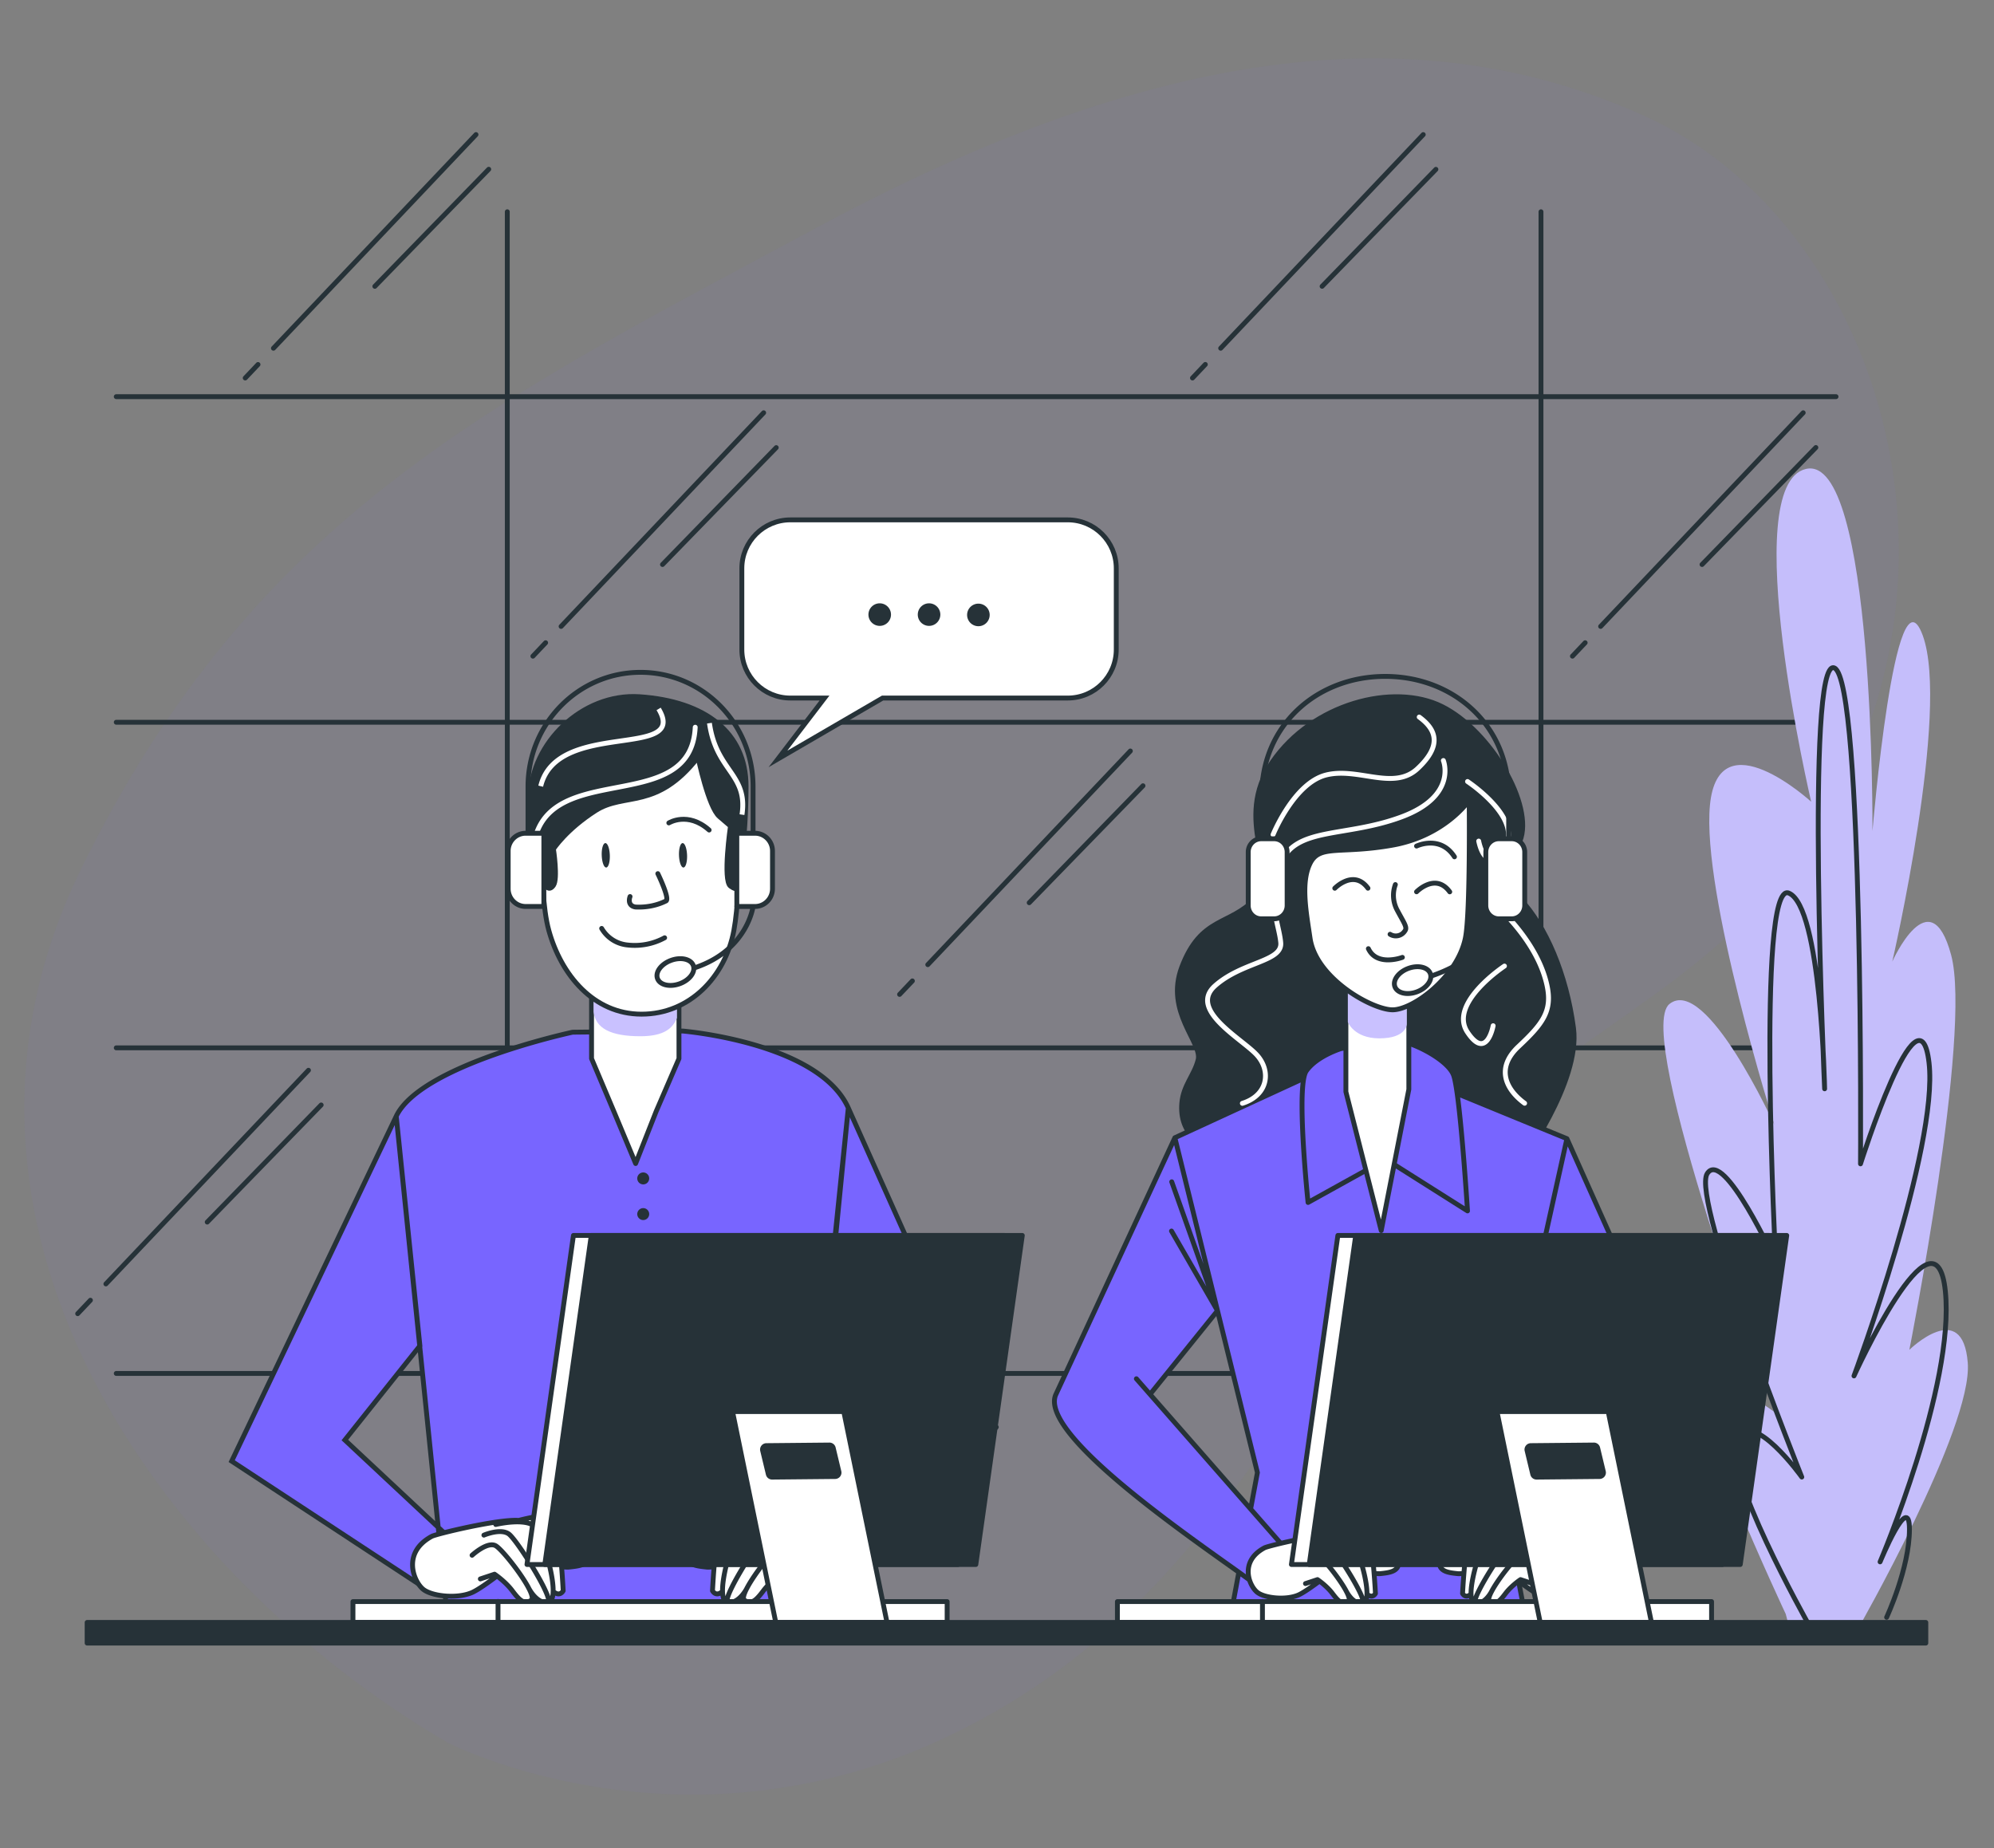 <?xml version="1.0" encoding="UTF-8"?> <svg xmlns="http://www.w3.org/2000/svg" width="410" height="380" fill="none"><rect width="100%" height="100%" fill="#808080" stroke="none"/> <path d="M91.97 358.283s48.142 24.992 103.162-1.354c55.021-26.347 72.876-77.417 101.428-115.778 14.952-20.089 39.421-31.285 58.084-48.177 59.673-54.015 38.145-144.321-16.454-169.102-47.265-21.453-101.867-13.77-169.526 22.551-67.658 36.321-116.407 59.755-151.927 132.133-35.52 72.377 15.38 144.705 75.234 179.727Z" fill="#7865FF" fill-opacity=".05"></path> <path d="M23.906 281.908a.5.5 0 1 0 0 1v-1Zm353.614 1a.5.5 0 0 0 0-1v1ZM23.906 214.959a.5.5 0 0 0 0 1v-1Zm353.614 1a.5.5 0 0 0 0-1v1ZM23.906 148.011a.5.5 0 0 0 0 1v-1Zm353.614 1a.5.5 0 0 0 0-1v1ZM23.906 81.063a.5.5 0 0 0 0 1v-1Zm353.614 1a.5.5 0 0 0 0-1v1Zm-272.712-38.52a.5.5 0 0 0-1 0h1Zm-1 239.026a.5.5 0 0 0 1 0h-1ZM317.353 43.543a.5.5 0 0 0-1 0h1Zm-1 239.026a.5.5 0 0 0 1 0h-1Zm-292.447.339H377.52v-1H23.906v1Zm0-66.949H377.52v-1H23.906v1Zm0-66.948H377.52v-1H23.906v1Zm0-66.948H377.52v-1H23.906v1Zm79.902-38.52v239.026h1V43.543h-1Zm212.545 0v239.026h1V43.543h-1ZM112.564 132.494a.5.5 0 0 0-.725-.688l.725.688Zm-3.354 2.085a.5.5 0 0 0 .726.688l-.726-.688Zm48.175-49.36a.5.5 0 0 0-.726-.689l.726.688Zm-42.375 43.243a.5.5 0 0 0 .726.688l-.726-.688Zm44.97-36.09a.5.5 0 0 0-.716-.697l.716.698Zm-24.116 23.352a.5.5 0 1 0 .717.698l-.717-.698Zm-24.025 16.082-2.629 2.773.726.688 2.628-2.773-.725-.688Zm44.82-47.276-41.649 43.932.726.688 41.649-43.932-.726-.688Zm2.605 7.145-23.4 24.049.717.698 23.399-24.05-.716-.697ZM326.31 132.494a.5.5 0 0 0-.725-.688l.725.688Zm-3.354 2.085a.5.5 0 0 0 .726.688l-.726-.688Zm48.174-49.36a.5.5 0 1 0-.725-.689l.725.688Zm-42.375 43.243a.5.5 0 1 0 .726.688l-.726-.688Zm44.971-36.09a.5.5 0 1 0-.717-.697l.717.698Zm-24.116 23.352a.5.5 0 0 0 .717.698l-.717-.698Zm-24.025 16.082-2.629 2.773.726.688 2.628-2.773-.725-.688Zm44.82-47.276-41.65 43.932.726.688 41.649-43.932-.725-.688Zm2.604 7.145-23.399 24.049.717.698 23.399-24.05-.717-.697ZM18.966 267.691a.5.5 0 0 0-.725-.688l.726.688Zm-3.354 2.084a.5.5 0 0 0 .726.688l-.726-.688Zm48.175-49.36a.5.5 0 0 0-.726-.688l.726.688Zm-42.375 43.243a.5.5 0 0 0 .726.688l-.726-.688Zm44.97-36.089a.5.5 0 1 0-.716-.697l.716.697Zm-24.115 23.352a.5.5 0 1 0 .716.697l-.716-.697ZM18.24 267.003l-2.629 2.772.726.688 2.628-2.772-.725-.688Zm44.82-47.276-41.65 43.931.727.688 41.649-43.931-.726-.688Zm2.605 7.145-23.4 24.049.718.697 23.398-24.049-.716-.697ZM53.416 75.296a.5.5 0 0 0-.726-.688l.726.688ZM50.06 77.38a.5.5 0 0 0 .726.688l-.726-.688Zm48.175-49.36a.5.5 0 0 0-.726-.689l.726.688ZM55.861 71.262a.5.5 0 1 0 .726.688l-.726-.688Zm44.97-36.09a.5.5 0 1 0-.716-.696l.716.697ZM76.716 58.527a.5.5 0 0 0 .717.698l-.717-.698ZM52.69 74.608 50.06 77.38l.726.688 2.629-2.772-.726-.688ZM97.51 27.33 55.86 71.263l.727.688 41.649-43.932-.726-.688Zm2.605 7.146-23.4 24.05.718.697 23.398-24.05-.716-.697ZM248.186 75.296a.5.5 0 1 0-.725-.688l.725.688Zm-3.354 2.084a.5.5 0 0 0 .726.688l-.726-.688Zm48.175-49.36a.5.5 0 1 0-.725-.689l.725.688Zm-42.376 43.243a.5.5 0 0 0 .726.688l-.726-.688Zm44.971-36.09a.5.5 0 1 0-.717-.697l.717.698Zm-24.116 23.353a.5.5 0 0 0 .716.698l-.716-.698Zm-24.025 16.082-2.629 2.772.726.688 2.628-2.772-.725-.688Zm44.821-47.277-41.651 43.932.726.688 41.65-43.932-.725-.688Zm2.603 7.146-23.399 24.05.716.697 23.4-24.05-.717-.697ZM187.963 202.043a.5.5 0 0 0-.726-.688l.726.688Zm-3.355 2.084a.5.5 0 0 0 .726.688l-.726-.688Zm48.175-49.361a.5.5 0 1 0-.726-.688l.726.688Zm-42.375 43.243a.5.5 0 1 0 .726.688l-.726-.688Zm44.97-36.088a.5.5 0 1 0-.717-.698l.717.698Zm-24.116 23.352a.5.5 0 0 0 .717.697l-.717-.697Zm-24.025 16.082-2.629 2.772.726.688 2.629-2.772-.726-.688Zm44.82-47.277-41.649 43.931.726.688 41.649-43.931-.726-.688Zm2.604 7.145-23.399 24.05.717.697 23.399-24.049-.717-.698Z" fill="#263238"></path> <path d="M367.181 331.886s-21.732-46.287-17.005-47.628c4.727-1.342 14.618 6.038 14.618 6.038s-29.048-77.816-21.528-83.853c7.519-6.037 21.559 24.821 21.559 24.821s-14.991-47.63-13.229-65.742c1.763-18.112 20.811-.671 20.811-.671s-15.258-65.07-1.092-68.423c14.166-3.355 13.697 74.461 13.697 74.461s4.649-55.679 10.328-40.25c5.679 15.429-6.255 67.083-6.255 67.083s7.785-17.442 12.105-1.342c4.321 16.1-8.595 81.17-8.595 81.17s10.982-10.734 12.012 2.684c1.03 13.416-22.746 55.006-22.746 55.006l-13.447 1.343-1.233-4.697Z" fill="#C5BEFB"></path> <path d="M371.82 333.899s-18.113-32.199-14.758-38.236c3.354-6.038 13.416 8.049 13.416 8.049s-22.808-57.019-19.454-62.387c3.354-5.367 14.087 18.113 14.087 18.113s-4.024-78.487 2.683-75.803c6.709 2.683 7.38 40.248 7.38 40.248s-4.026-89.219 2.012-86.536c6.037 2.684 5.366 101.965 5.366 101.965s12.075-38.236 14.088-20.794c2.012 17.44-15.429 64.399-15.429 64.399s16.77-36.896 18.783-17.441c2.012 19.453-13.417 55.678-13.417 55.678s6.038-14.759 6.038-6.709-4.695 18.113-4.695 18.113" stroke="#263238" stroke-miterlimit="10" stroke-linecap="round" stroke-linejoin="round"></path> <path d="M242.997 226.868c.3-3.722 2.556-5.738 3.364-8.951.874-3.516-6.845-9.86-3.364-19.057 3.956-10.451 9.81-8.477 15.09-14.042 5.281-5.565-4.686-16.113 3.52-28.116 8.207-12.003 24.911-16.404 34.889-11.421 9.978 4.983 18.972 20.35 16.035 27.661-1.556 3.873-4.062 7.596 0 11.876 5.28 5.565 9.541 15.453 11.01 26.583 1.469 11.13-11.01 28.008-11.01 28.008-9.568 6.489-28.608 2.793-40.07 1.254-11.462-1.539-30.484-1.131-29.464-13.795Z" fill="#263238" stroke="#263238" stroke-miterlimit="10"></path> <path fill-rule="evenodd" clip-rule="evenodd" d="m268.072 221.738-26.5 12.205-24.492 52.843c-3.198 7.428 22.59 25.782 35.691 35.106l.005.004.007.005 1.941 1.382-1.58 8.471h60.365l-5.979-31.468 6.634-29.941 13.4 17.018-9.761 33.121 7.615 5.32c3.409-5.482 23.205-37.484 19.826-40.13l-23.057-51.538-22.569-9.262c1.107 7.918 2.126 24.113 2.126 24.113l-16.778-10.608-16.007 8.872s-2.035-19.409-.887-25.513Zm-9.528 81.056-8.205-33.285-13.872 17.193 20.681 23.581 1.396-7.489Z" fill="#7865FF"></path> <path d="M275.708 215.622s-5.014 1.543-7.135 4.628c-.21.306-.375.816-.501 1.488-1.148 6.104.887 25.513.887 25.513l16.007-8.872 16.778 10.608s-1.019-16.195-2.126-24.113c-.255-1.82-.514-3.203-.766-3.852-1.35-3.472-9.836-7.521-12.729-7.136-2.893.386-10.415 1.736-10.415 1.736Z" fill="#7865FF"></path> <path d="m322.187 234.136.456-.204a.497.497 0 0 0-.266-.258l-.19.462Zm23.057 51.538-.457.204a.521.521 0 0 0 .149.19l.308-.394Zm-31.08-15.329-.488-.108.488.108Zm-72.592-36.402-.209-.454a.501.501 0 0 0-.245.244l.454.21Zm8.767 35.566.486-.12-.486.12Zm8.205 33.285.492.091a.5.5 0 0 0-.006-.211l-.486.12Zm-5.4 28.96-.491-.092a.499.499 0 0 0 .491.592v-.5Zm60.365 0v.5a.499.499 0 0 0 .491-.593l-.491.093Zm-5.979-31.468-.488-.108a.49.49 0 0 0-.003.202l.491-.094Zm-66.138-57.471a.501.501 0 0 0-.943.335l.943-.335Zm-.078 10.061a.5.5 0 0 0-.866.5l.866-.5Zm-24.234 33.91-.454-.21-.006.012.46.198Zm48.214 32.786.374.333a.5.5 0 0 0 .002-.662l-.376.329Zm-6.171 6.944-.311.391a.5.5 0 0 0 .685-.059l-.374-.332Zm58.68-6.032-.479-.141a.5.5 0 0 0 .193.551l.286-.41Zm7.615 5.32-.287.41a.502.502 0 0 0 .711-.146l-.424-.264Zm-88.951-39.102-.376.33.376-.33Zm-2.425-3.523a.5.5 0 1 0-.752.659l.752-.659Zm93.522 4.184.48.141-.48-.141Zm1.275-2.557a.5.5 0 1 0-.959-.282l.959.282Zm-53.131-69.184-.088-.492a.63.63 0 0 0-.059.014l.147.478Zm-7.135 4.628-.412-.283.412.283Zm.386 27.001-.497.052a.5.5 0 0 0 .739.386l-.242-.438Zm16.007-8.872.267-.423a.5.5 0 0 0-.509-.015l.242.438Zm16.778 10.608-.267.422a.498.498 0 0 0 .766-.454l-.499.032Zm-2.892-27.965-.466.181.466-.181Zm-12.729-7.136-.066-.496.066.496Zm-18.051 7.852.491.092-.491-.092Zm53.659 12.602 23.056 51.538.913-.408-23.057-51.538-.912.408Zm-7.079 36.113 8.023-36.209-.976-.216-8.023 36.209.976.216Zm-73.565-36.39 8.767 35.565.971-.239-8.767-35.565-.971.239Zm8.767 35.565 8.205 33.285.971-.239-8.205-33.285-.971.239Zm8.199 33.074-1.397 7.49.983.183 1.397-7.49-.983-.183Zm-3.821 20.49-1.579 8.47.983.184 1.579-8.471-.983-.183Zm-1.088 9.062h60.365v-1h-60.365v1Zm60.856-.593-5.979-31.468-.982.187 5.979 31.467.982-.186Zm-5.982-31.266 6.634-29.942-.976-.216-6.634 29.941.976.217Zm-67.569-57.245 9.419 26.526.942-.335-9.418-26.526-.943.335Zm10.323 26.109-9.458-16.383-.866.5 9.458 16.383.866-.5Zm-9.654-35.526-24.492 52.843.907.42 24.493-52.843-.908-.42Zm23.803 85.507-6.172 6.944.748.664 6.171-6.943-.747-.665Zm-5.486 6.885c-.935-.745-2.478-1.861-4.421-3.248l-.581.813c1.949 1.392 3.468 2.492 4.379 3.217l.623-.782Zm58.082-5.231 7.614 5.32.573-.82-7.615-5.32-.572.82Zm8.325 5.174c1.705-2.742 7.513-12.123 12.473-21.152 2.478-4.512 4.753-8.951 6.198-12.435.721-1.738 1.245-3.263 1.48-4.451.116-.593.167-1.13.12-1.582-.047-.447-.199-.884-.561-1.168l-.616.788c.06.047.149.169.182.484.033.311.001.738-.107 1.284-.214 1.09-.709 2.543-1.422 4.262-1.423 3.432-3.677 7.832-6.151 12.337-4.946 9.003-10.741 18.364-12.445 21.105l.849.528Zm-88.986-39.052 13.872-17.193-.778-.628-13.872 17.193.778.628Zm-3.566-3.178 2.801 3.194.752-.659-2.801-3.194-.752.659Zm2.801 3.194 20.681 23.581.752-.659-20.681-23.581-.752.659Zm20.681 23.581 8.146 9.289.752-.659-8.146-9.289-.752.659Zm70.313-23.391-9.761 33.121.959.283 9.761-33.122-.959-.282Zm.795-2.698-.795 2.698.959.282.795-2.698-.959-.282Zm.077 2.53-13.4-17.019-.786.619 13.4 17.018.786-.618Zm-52.249-71.432-.147-.478-.001.001-.004.001-.013.004a3.788 3.788 0 0 0-.216.071 20.934 20.934 0 0 0-2.617 1.113c-1.542.782-3.416 1.986-4.549 3.633l.824.566c.989-1.437 2.682-2.548 4.178-3.308a20.286 20.286 0 0 1 2.487-1.057c.068-.024.121-.041.156-.052l.038-.013.009-.002.002-.001h.001l-.148-.478Zm-6.507 32.067 16.008-8.873-.485-.875-16.007 8.873.484.875Zm15.498-8.888 16.778 10.608.535-.845-16.779-10.608-.534.845Zm14.619-17.96c-.383-.985-1.244-1.955-2.297-2.836-1.064-.89-2.373-1.728-3.722-2.44-1.349-.711-2.752-1.302-4.008-1.692-1.238-.385-2.398-.594-3.234-.483l.132.991c.611-.081 1.597.071 2.805.447 1.191.369 2.536.935 3.839 1.622s2.549 1.488 3.546 2.322c1.008.843 1.715 1.681 2.007 2.431l.932-.362Zm-13.261-7.451c-1.458.195-4.071.63-6.311 1.016a610.62 610.62 0 0 0-4.041.709l-.063.011a.116.116 0 0 0-.016.003l-.005.001h-.001l.088.492.089.492h.001l.004-.001a.061.061 0 0 0 .016-.003l.064-.011.243-.043.891-.159c.75-.132 1.78-.313 2.9-.506 2.243-.386 4.838-.818 6.273-1.01l-.132-.991Zm-69.437 73.198c-.466 1.084-.383 2.321.065 3.62s1.277 2.709 2.379 4.185c2.205 2.954 5.57 6.264 9.421 9.612 7.707 6.702 17.449 13.635 23.996 18.295l.58-.815c-6.555-4.665-16.256-11.571-23.92-18.234-3.834-3.334-7.135-6.588-9.275-9.456-1.071-1.435-1.834-2.75-2.235-3.913-.402-1.163-.425-2.124-.092-2.898l-.919-.396Zm81.766-65.385c.227.585.48 1.906.737 3.74l.99-.139c-.253-1.806-.518-3.25-.795-3.963l-.932.362Zm-29.823.627c.124-.659.274-1.082.422-1.297l-.824-.566c-.273.397-.452.995-.581 1.678l.983.185Zm-.701-.546-26.499 12.205.418.908 26.5-12.205-.419-.908Zm-15.381 101.015.005.004.58-.814-.005-.004-.58.814Zm.005.004.007.005.58-.815-.007-.004-.58.814Zm.007.005 1.94 1.382.581-.813-1.941-1.384-.58.815Zm69.884-88.634-22.569-9.263-.38.925 22.569 9.263.38-.925Zm-23.254-8.731c.551 3.942 1.081 9.957 1.475 14.996a730.289 730.289 0 0 1 .602 8.369l.034.527a64.686 64.686 0 0 1 .011.171v.012l.499-.031.499-.032v-.012a64.686 64.686 0 0 0-.011-.172l-.035-.528a702.207 702.207 0 0 0-.602-8.382c-.394-5.038-.926-11.08-1.482-15.057l-.99.139Zm-30.164 22.308.497-.052v-.003l-.001-.011-.005-.041-.016-.163-.063-.625a295.567 295.567 0 0 1-.787-9.605c-.183-2.803-.329-5.792-.358-8.457-.029-2.676.06-4.991.337-6.464l-.983-.185c-.297 1.579-.383 3.98-.354 6.66.03 2.69.177 5.699.36 8.511a300.57 300.57 0 0 0 .79 9.638l.063.628.017.165.004.042a.05.05 0 0 1 .001.011l.001.002v.001l.497-.052ZM252.481 322.3l.002.001.003.002.58-.814-.002-.002-.003-.002-.58.815Zm.005.003.003.003.004.002.58-.815-.004-.002-.003-.002-.58.814Z" fill="#263238"></path> <path d="M287.541 320.715c-.411-2.45-2.466-.816-4.521-.816-.249 0-.535-.03-.844-.086-.299-2.536-.702-4.767-1.211-5.019-.889-.442-4.131.285-5.869.724-3.574-.256-14.333 2.342-15.092 2.747-5.343 2.859-3.082 7.963-1.438 9.188 1.643 1.226 6.165 1.634 8.631.409 1.007-.501 2.598-1.615 4.127-2.757.62.462 1.789 1.407 2.654 2.552.923 1.223 1.616 1.988 2.423 1.953.271-.011.555-.114.865-.319.336-.222.139-.958-.355-1.928.416.731 1.576 2.455 3.232 2.337.637-.106.904-.853.928-1.942 1.162 1.055 1.744-.1 1.744-.1s-.094-1.855-.28-4.157c.533.076.987.108 1.307.073 1.849-.204 4.11-.409 3.699-2.859Z" fill="#fff"></path> <path d="M271.101 316.223s1.368-.328 2.929-.423c.714-.043 1.47-.038 2.153.071.938.149 1.739.492 2.11 1.168.202.368.453.943.722 1.65a40.365 40.365 0 0 1 1.359 4.38c.426 1.711.724 3.429.697 4.689m-.928 1.942c-2.098.15-3.4-2.656-3.4-2.656m3.4 2.656c.637-.106.904-.853.928-1.942m-.928 1.942c.765-.254-1.479-4.365-3.636-7.69-1.317-2.03-2.6-3.766-3.146-4.153-1.438-1.021-4.315.204-4.315.204m-2.055 3.471s2.671-2.45 4.11-1.634c.541.308 1.721 1.596 2.917 3.128 1.986 2.543 4.018 5.756 3.248 6.265-.31.205-.594.308-.865.319-.807.035-1.5-.73-2.423-1.953-.865-1.145-2.034-2.09-2.654-2.552m-2.895.511 2.466-.817s.165.109.429.306m9.747 2.653c1.162 1.055 1.744-.1 1.744-.1s-.094-1.855-.28-4.157m-.359-3.688c-.299-2.536-.702-4.767-1.211-5.019-.889-.442-4.131.285-5.869.724-3.574-.256-14.333 2.342-15.092 2.747-5.343 2.859-3.082 7.963-1.438 9.188 1.643 1.226 6.165 1.634 8.631.409 1.007-.501 2.598-1.615 4.127-2.757m10.852-5.292c.309.056.595.086.844.086 2.055 0 4.11-1.634 4.521.816.411 2.45-1.85 2.655-3.699 2.859-.32.035-.774.003-1.307-.073m-.359-3.688c.144 1.221.263 2.513.359 3.688" stroke="#263238" stroke-miterlimit="10" stroke-linecap="round" stroke-linejoin="round"></path> <path d="M296 320.715c.411-2.45 2.466-.816 4.521-.816.249 0 .535-.03.844-.086.299-2.536.702-4.767 1.211-5.019.889-.442 4.132.285 5.869.724 3.575-.256 14.333 2.342 15.092 2.747 5.343 2.859 3.082 7.963 1.438 9.188-1.643 1.226-6.165 1.634-8.631.409-1.007-.501-2.598-1.615-4.127-2.757-.62.462-1.789 1.407-2.654 2.552-.923 1.223-1.616 1.988-2.423 1.953-.271-.011-.555-.114-.865-.319-.335-.222-.139-.958.355-1.928-.416.731-1.576 2.455-3.232 2.337-.637-.106-.904-.853-.928-1.942-1.162 1.055-1.744-.1-1.744-.1s.094-1.855.28-4.157c-.533.076-.987.108-1.307.073-1.849-.204-4.11-.409-3.699-2.859Z" fill="#fff"></path> <path d="M312.44 316.223s-1.368-.328-2.929-.423c-.714-.043-1.47-.038-2.152.071-.938.149-1.74.492-2.111 1.168-.202.368-.453.943-.722 1.65a40.588 40.588 0 0 0-1.359 4.38c-.426 1.711-.724 3.429-.697 4.689m.928 1.942c2.098.15 3.4-2.656 3.4-2.656m-3.4 2.656c-.637-.106-.904-.853-.928-1.942m.928 1.942c-.765-.254 1.479-4.365 3.636-7.69 1.317-2.03 2.6-3.766 3.146-4.153 1.438-1.021 4.315.204 4.315.204m2.055 3.471s-2.671-2.45-4.109-1.634c-.542.308-1.722 1.596-2.918 3.128-1.986 2.543-4.017 5.756-3.248 6.265.31.205.594.308.865.319.807.035 1.5-.73 2.423-1.953.865-1.145 2.034-2.09 2.654-2.552m2.895.511-2.466-.817s-.165.109-.429.306m-9.747 2.653c-1.162 1.055-1.744-.1-1.744-.1s.094-1.855.28-4.157m.359-3.688c.299-2.536.702-4.767 1.211-5.019.889-.442 4.132.285 5.869.724 3.575-.256 14.333 2.342 15.092 2.747 5.343 2.859 3.082 7.963 1.438 9.188-1.643 1.226-6.165 1.634-8.631.409-1.007-.501-2.598-1.615-4.127-2.757m-10.852-5.292a4.827 4.827 0 0 1-.844.086c-2.055 0-4.11-1.634-4.521.816-.411 2.45 1.85 2.655 3.699 2.859.32.035.774.003 1.307-.073m.359-3.688a105.653 105.653 0 0 0-.359 3.688" stroke="#263238" stroke-miterlimit="10" stroke-linecap="round" stroke-linejoin="round"></path> <path d="M276.739 202.315v22.178l7.262 28.544 5.679-29.039v-21.793l-12.941.11Z" fill="#fff" stroke="#263238" stroke-miterlimit="10" stroke-linecap="round" stroke-linejoin="round"></path> <path d="M277.139 210.147s1.251 3.361 6.476 3.361c5.647 0 5.647-2.943 5.647-2.943v-8.245l-12.123.276v7.551Z" fill="#C9C1FF"></path> <path d="M297.242 156.193a.5.5 0 0 0-.927.377l.927-.377Zm-41.939 70.199a.5.5 0 1 0 .3.954l-.3-.954Zm5.993-54.96a.5.5 0 0 0 .927.375l-.927-.375Zm30.814-24.394a.5.5 0 0 0-.589.809l.589-.809Zm9.895 13.226a.501.501 0 0 0-.55.836l.55-.836Zm2.536 12.591a.5.5 0 0 0-.984.179l.984-.179Zm2.174 11.821a.5.5 0 0 0-.627.779l.627-.779Zm11.392 18.016-.49.103.49-.103Zm-4.893 24.581a.501.501 0 0 0 .589-.809l-.589.809Zm-3.603-28.206a.5.5 0 1 0-.55-.835l.55.835Zm-2.102 11.935a.5.5 0 1 0-.984-.179l.984.179Zm-10.731-54.621-.463.188v-.001.001l.004.01.018.049a5.72 5.72 0 0 1 .229 1.024c.09.696.1 1.669-.228 2.768-.646 2.172-2.652 4.97-8.326 7.081l.349.938c5.886-2.19 8.177-5.186 8.936-7.734a7.681 7.681 0 0 0 .26-3.182 6.75 6.75 0 0 0-.192-.956 5.322 5.322 0 0 0-.111-.342l-.008-.021a.049.049 0 0 0-.003-.007l-.001-.003v-.001l-.464.188Zm-8.766 11.12c-5.733 2.133-11.103 2.605-15.565 3.522-4.414.908-7.977 2.27-9.568 6.336l.931.364c1.389-3.548 4.466-4.821 8.838-5.72 4.324-.889 9.885-1.396 15.713-3.564l-.349-.938Zm-25.133 9.858c-3.036 7.756-.351 12.818-.033 16.528l.997-.086c-.354-4.128-2.957-8.607-.033-16.078l-.931-.364Zm-.033 16.528c.065.758-.262 1.34-.987 1.897-.75.576-1.86 1.071-3.228 1.624-2.687 1.088-6.243 2.352-9.123 4.91l.665.747c2.721-2.417 6.085-3.617 8.833-4.73 1.351-.546 2.588-1.086 3.462-1.758.901-.692 1.478-1.574 1.375-2.776l-.997.086Zm-13.338 8.431c-.749.665-1.244 1.371-1.502 2.114a3.938 3.938 0 0 0-.093 2.232c.342 1.447 1.392 2.843 2.644 4.12 1.263 1.288 2.792 2.516 4.172 3.615 1.4 1.115 2.62 2.077 3.333 2.867l.742-.671c-.783-.866-2.085-1.89-3.452-2.978-1.387-1.105-2.868-2.296-4.08-3.533-1.222-1.246-2.109-2.478-2.386-3.65-.136-.574-.124-1.129.065-1.674.19-.548.571-1.117 1.222-1.695l-.665-.747Zm8.554 14.948c1.401 1.551 1.912 3.454 1.5 5.133-.41 1.666-1.753 3.205-4.259 3.993l.3.954c2.781-.875 4.423-2.648 4.93-4.708.503-2.047-.139-4.282-1.729-6.043l-.742.671Zm3.698-45.647.463.188.001-.001.002-.005.008-.021.036-.085a32.312 32.312 0 0 1 .711-1.536 35.076 35.076 0 0 1 2.167-3.771c1.889-2.844 4.524-5.764 7.634-6.546l-.244-.97c-3.5.88-6.315 4.091-8.223 6.963a36.044 36.044 0 0 0-2.815 5.123 21.13 21.13 0 0 0-.151.347l-.039.093-.01.024-.003.007v.002l-.001.001.464.187Zm11.022-11.777c1.575-.396 3.205-.401 4.865-.243 1.677.159 3.313.473 4.981.706 3.271.458 6.545.582 9.205-1.908l-.684-.73c-2.292 2.147-5.129 2.103-8.383 1.648-1.595-.223-3.324-.551-5.025-.712-1.717-.163-3.474-.166-5.203.269l.244.97Zm19.051-1.445c2.514-2.355 3.635-4.473 3.542-6.429-.094-1.962-1.399-3.572-3.265-4.93l-.589.809c1.775 1.291 2.783 2.658 2.855 4.168.072 1.517-.79 3.369-3.227 5.652l.684.73Zm9.897 2.285-.275.417v.001h.001l.005.004a31.997 31.997 0 0 1 1.705 1.255c1.01.798 2.31 1.918 3.483 3.216 1.179 1.303 2.203 2.756 2.698 4.217.49 1.442.459 2.868-.427 4.201l.833.554c1.096-1.649 1.106-3.413.541-5.077-.558-1.646-1.684-3.217-2.903-4.566-1.224-1.353-2.569-2.512-3.605-3.33a32.924 32.924 0 0 0-1.645-1.218l-.099-.067-.027-.018-.007-.005-.002-.001h-.001l-.275.417Zm7.19 13.311c-.978 1.47-1.711 1.988-2.194 2.098-.408.093-.767-.088-1.124-.552-.359-.469-.627-1.127-.808-1.699-.088-.281-.152-.53-.194-.708-.021-.089-.036-.16-.046-.207l-.01-.054a.086.086 0 0 0-.003-.013v-.003l-.492.09-.492.089v.002a.013.013 0 0 1 .001.006l.004.018.013.065a11.589 11.589 0 0 0 .265 1.015c.192.608.502 1.399.969 2.008.47.612 1.184 1.135 2.139.918.88-.201 1.8-1.008 2.805-2.519l-.833-.554Zm-2.518 11.072-.314.39h.001l.004.004.019.016.078.064a34.91 34.91 0 0 1 1.404 1.255c.923.87 2.176 2.133 3.494 3.701 2.642 3.145 5.509 7.476 6.529 12.3l.979-.207c-1.07-5.056-4.055-9.537-6.743-12.736a45.29 45.29 0 0 0-3.573-3.786 38.255 38.255 0 0 0-1.134-1.027 21.454 21.454 0 0 0-.4-.338l-.022-.018a.038.038 0 0 1-.006-.005l-.002-.001v-.001l-.314.389Zm11.215 17.73c.532 2.513.309 4.35-.61 6.116-.938 1.802-2.615 3.565-5.095 5.888l.684.73c2.472-2.315 4.272-4.184 5.298-6.157 1.045-2.008 1.272-4.089.702-6.784l-.979.207Zm-5.705 12.004c-2.575 2.412-3.267 4.85-2.739 7.078.516 2.18 2.174 4.037 4.041 5.396l.589-.809c-1.774-1.291-3.219-2.967-3.657-4.818-.427-1.803.074-3.892 2.45-6.117l-.684-.73Zm-2.576-16.149-.275-.418-.001.001-.002.001-.007.005-.026.018-.1.067a30.328 30.328 0 0 0-1.645 1.218c-1.036.818-2.381 1.977-3.605 3.33-1.219 1.348-2.344 2.92-2.903 4.566-.565 1.664-.555 3.428.542 5.076l.832-.553c-.886-1.333-.917-2.759-.427-4.201.496-1.461 1.52-2.914 2.698-4.217 1.173-1.298 2.473-2.419 3.483-3.216a31.997 31.997 0 0 1 1.59-1.177 4.95 4.95 0 0 1 .115-.078l.005-.004.001-.001-.275-.417Zm-8.022 13.864c1.005 1.511 1.924 2.319 2.804 2.52.955.217 1.67-.306 2.139-.919.467-.608.777-1.399.969-2.007a11.017 11.017 0 0 0 .265-1.015l.013-.065.004-.018.001-.006v-.002l-.492-.09-.492-.089h.001-.001v.003l-.002.012-.011.054a10.345 10.345 0 0 1-.24.916c-.18.572-.448 1.23-.808 1.699-.356.464-.716.645-1.124.551-.483-.11-1.216-.627-2.194-2.097l-.832.553ZM302.088 164.563s-4.934 7.287-15.752 9.215c-10.818 1.929-14.992-.225-16.964 3.763-1.972 3.988-.759 10.198 0 15.376 1.212 8.269 12.784 14.722 16.964 14.722 4.18 0 13.292-6.688 14.964-14.722 1.049-5.043.788-28.354.788-28.354Z" fill="#fff"></path> <path d="m302.088 164.563.5-.005-.018-1.598-.896 1.323.414.28Zm-32.716 28.354-.495.072.495-.072Zm31.928 0-.49-.102.49.102Zm.788-28.354-.414-.28-.002.003a1.934 1.934 0 0 1-.048.068c-.036.049-.091.124-.166.222-.149.194-.377.477-.685.825a22.671 22.671 0 0 1-2.816 2.656c-2.534 2.021-6.397 4.282-11.709 5.229l.176.985c5.506-.982 9.519-3.328 12.156-5.432a23.658 23.658 0 0 0 2.942-2.775c.324-.366.566-.667.729-.879a9.08 9.08 0 0 0 .184-.247l.048-.067.013-.019.004-.005.001-.002v-.001l-.413-.281Zm-15.84 8.723c-5.376.959-9.062.898-11.749 1.103-1.329.101-2.451.27-3.376.699-.951.442-1.661 1.142-2.199 2.231l.896.443c.448-.905 1-1.43 1.724-1.767.751-.348 1.718-.509 3.031-.609 2.597-.198 6.407-.145 11.849-1.115l-.176-.985Zm-17.324 4.033c-1.045 2.113-1.228 4.769-1.075 7.491.153 2.728.652 5.609 1.028 8.179l.99-.145c-.382-2.608-.87-5.421-1.02-8.09-.15-2.673.046-5.116.973-6.992l-.896-.443Zm-.047 15.67c.635 4.33 3.959 8.115 7.566 10.791 1.813 1.346 3.723 2.431 5.45 3.18 1.714.744 3.296 1.179 4.443 1.179v-1c-.943 0-2.375-.372-4.045-1.096-1.656-.719-3.499-1.764-5.252-3.066-3.527-2.617-6.595-6.194-7.172-10.133l-.99.145Zm17.459 15.15c1.16 0 2.596-.457 4.095-1.226 1.509-.773 3.127-1.886 4.66-3.249 3.057-2.719 5.833-6.488 6.698-10.646l-.979-.203c-.807 3.876-3.422 7.468-6.384 10.102-1.476 1.313-3.025 2.375-4.451 3.107-1.438.737-2.708 1.115-3.639 1.115v1Zm15.453-15.121c.272-1.307.453-3.75.576-6.638.123-2.902.189-6.294.222-9.526a636.797 636.797 0 0 0 .01-11.283l-.007-.749-.002-.197v-.067l-.5.005-.5.006v.067l.002.195.007.748a651.508 651.508 0 0 1-.01 11.265c-.033 3.227-.098 6.607-.221 9.494-.123 2.901-.303 5.263-.556 6.477l.979.203ZM290.909 183.022a.5.5 0 0 0 .717.698l-.717-.698Zm6.771.645a.5.5 0 1 0 .806-.591l-.806.591Zm-16.808-.735a.5.5 0 0 0 .807-.591l-.807.591Zm10.177-9.415a.5.5 0 0 0 .437.9l-.437-.9Zm7.587 2.925a.5.5 0 1 0 .84-.542l-.84.542Zm-24.534 5.846a.5.5 0 1 0 .716.698l-.716-.698Zm17.166 1.083c.358.349.357.349.357.35l.001-.001a479813462.244 479813462.244 0 0 0 .034-.033 6.929 6.929 0 0 1 .563-.479 6.184 6.184 0 0 1 1.53-.865c.607-.226 1.262-.326 1.914-.169.643.155 1.339.574 2.013 1.493l.806-.591c-.789-1.077-1.676-1.655-2.585-1.875-.901-.217-1.766-.068-2.498.205a7.132 7.132 0 0 0-1.785 1.006 7.768 7.768 0 0 0-.654.556l-.038.038-.011.011-.004.003-.001.002.358.349Zm0-9.404.217.45h.001a.016.016 0 0 1 .006-.003l.034-.015a6.828 6.828 0 0 1 .688-.249 6.818 6.818 0 0 1 1.851-.289c1.441-.017 3.211.474 4.571 2.581l.84-.542c-1.58-2.448-3.704-3.059-5.422-3.039a7.83 7.83 0 0 0-2.934.624l-.049.022-.015.007-.004.002-.002.001.218.45Zm-16.808 8.67.358.349v-.001l.006-.006.028-.027c.026-.024.065-.062.116-.108.103-.094.256-.225.448-.37a6.127 6.127 0 0 1 1.529-.866c.607-.226 1.263-.326 1.914-.169.643.155 1.34.574 2.013 1.493l.807-.591c-.79-1.077-1.676-1.655-2.586-1.874-.901-.217-1.766-.068-2.497.204a7.195 7.195 0 0 0-1.785 1.006 8.165 8.165 0 0 0-.654.557l-.039.037a.056.056 0 0 1-.011.011.014.014 0 0 1-.003.004l-.001.001h-.001l.358.35ZM287.379 182.06a.499.499 0 1 0-.939-.344l.939.344Zm-.115 5.045-.442.234.001.002.441-.236Zm1.618 4.289-.402-.297a.271.271 0 0 0-.024.035l.426.262Zm-2.784.295a.5.5 0 1 0-.526.85l.526-.85Zm2.422 5.638a.5.5 0 1 0-.354-.935l.354.935Zm-6.705-2.474a.5.5 0 0 0-.906.424l.906-.424Zm4.625-13.137a6.925 6.925 0 0 0-.406 2.852l.997-.067a5.93 5.93 0 0 1 .348-2.441l-.939-.344Zm-.406 2.852c.065.969.334 1.913.788 2.771l.884-.467a5.956 5.956 0 0 1-.675-2.371l-.997.067Zm.789 2.773c.735 1.379 1.246 2.221 1.53 2.85.139.307.194.504.203.64a.364.364 0 0 1-.076.266l.804.594c.205-.277.292-.585.269-.927-.021-.316-.135-.644-.289-.984-.3-.665-.864-1.607-1.558-2.91l-.883.471Zm1.633 3.791a1.712 1.712 0 0 1-.455.489l.585.811c.289-.208.534-.472.721-.775l-.851-.525Zm-.455.489a1.697 1.697 0 0 1-.608.278l.229.974a2.71 2.71 0 0 0 .964-.441l-.585-.811Zm-.608.278c-.22.052-.447.06-.669.024l-.16.987c.352.057.712.045 1.058-.037l-.229-.974Zm-.669.024a1.715 1.715 0 0 1-.626-.234l-.526.85a2.7 2.7 0 0 0 .992.371l.16-.987Zm1.619 4.937-.177-.468h.001-.002l-.008.003-.038.014-.156.052a9.228 9.228 0 0 1-.581.162 8.667 8.667 0 0 1-1.876.252c-1.433.021-2.93-.396-3.691-2.022l-.906.424c1.002 2.14 2.996 2.621 4.612 2.598a9.66 9.66 0 0 0 2.746-.462 8.209 8.209 0 0 0 .232-.078l.014-.005.004-.002h.002v-.001l-.176-.467Z" fill="#263238"></path> <path d="M261.985 188.926h-2.66c-1.475 0-2.669-1.229-2.669-2.747v-10.964c0-1.516 1.194-2.746 2.669-2.746h2.66c1.474 0 2.669 1.23 2.669 2.746v10.964c0 1.518-1.195 2.747-2.669 2.747ZM294.112 200.23c.453 1.342-.817 3.015-2.837 3.735-2.02.722-4.024.219-4.477-1.123-.452-1.342.818-3.015 2.837-3.736 2.02-.721 4.024-.218 4.477 1.124ZM308.179 188.926c-1.473 0-2.668-1.229-2.668-2.747v-10.964c0-1.516 1.195-2.746 2.668-2.746h2.661c1.474 0 2.668 1.23 2.668 2.746v10.964c0 1.518-1.194 2.747-2.668 2.747h-2.661Z" fill="#fff"></path> <path d="M309.705 172.469a.5.5 0 0 0 1 0h-1Zm-50.768 0a.5.5 0 0 0 1 0h-1Zm35.389 27.681a.499.499 0 1 0 .324.946l-.324-.946Zm-.214.08.474-.16-.474.16Zm-2.837 3.735-.168-.471.168.471Zm-1.64-4.859-.168-.471.168.471Zm-27.65-10.68h-2.66v1h2.66v-1Zm-2.66 0c-1.185 0-2.169-.992-2.169-2.247h-1c0 1.78 1.405 3.247 3.169 3.247v-1Zm-2.169-2.247v-10.964h-1v10.964h1Zm0-10.964c0-1.253.984-2.246 2.169-2.246v-1c-1.764 0-3.169 1.468-3.169 3.246h1Zm2.169-2.246h2.66v-1h-2.66v1Zm2.66 0c1.185 0 2.169.993 2.169 2.246h1c0-1.778-1.405-3.246-3.169-3.246v1Zm2.169 2.246v10.964h1v-10.964h-1Zm0 10.964c0 1.255-.984 2.247-2.169 2.247v1c1.764 0 3.169-1.467 3.169-3.247h-1Zm44.025 2.247c-1.184 0-2.168-.992-2.168-2.247h-1c0 1.78 1.405 3.247 3.168 3.247v-1Zm-2.168-2.247v-10.964h-1v10.964h1Zm0-10.964c0-1.253.984-2.246 2.168-2.246v-1c-1.763 0-3.168 1.468-3.168 3.246h1Zm2.168-2.246h2.661v-1h-2.661v1Zm2.661 0c1.184 0 2.168.993 2.168 2.246h1c0-1.778-1.405-3.246-3.168-3.246v1Zm2.168 2.246v10.964h1v-10.964h-1Zm0 10.964c0 1.255-.984 2.247-2.168 2.247v1c1.763 0 3.168-1.467 3.168-3.247h-1Zm-2.303-13.71v-8.944h-1v8.944h1Zm0-8.944c0-14.729-11.619-24.943-25.883-24.943v1c13.773 0 24.883 9.825 24.883 23.943h1Zm-25.883-24.943c-14.265 0-25.885 10.214-25.885 24.943h1c0-14.118 11.111-23.943 24.885-23.943v-1Zm-25.885 24.943v8.944h1v-8.944h-1Zm34.702 36.865c.156.462.035 1.045-.416 1.638-.448.589-1.185 1.134-2.116 1.466l.337.942c1.088-.388 1.996-1.04 2.575-1.803.576-.759.864-1.684.567-2.563l-.947.32Zm-2.532 3.104c-.931.333-1.836.374-2.536.198-.704-.176-1.144-.551-1.299-1.01l-.947.32c.297.882 1.086 1.43 2.002 1.66.92.231 2.028.163 3.117-.226l-.337-.942Zm-3.835-.812c-.156-.463-.035-1.045.416-1.639.447-.589 1.185-1.134 2.115-1.466l-.336-.942c-1.089.389-1.996 1.04-2.575 1.803-.576.759-.864 1.684-.567 2.564l.947-.32Zm2.531-3.105c.931-.332 1.836-.373 2.537-.197.704.176 1.144.55 1.299 1.01l.947-.32c-.298-.882-1.087-1.43-2.003-1.66-.919-.231-2.027-.163-3.116.225l.336.942Zm21.037-11.151h-1.342v1h1.342v-1Zm-1.342 0h-1.319v1h1.319v-1Zm-.494.422c.002-.01-.004.023-.045.116a3.92 3.92 0 0 1-.169.332c-.153.273-.381.63-.686 1.052-.61.844-1.519 1.933-2.736 3.103-2.435 2.342-6.091 5.001-11.042 6.699l.324.946c5.112-1.753 8.891-4.5 11.411-6.924 1.26-1.212 2.208-2.345 2.853-3.238.322-.446.572-.836.748-1.148.087-.156.159-.298.213-.42.05-.114.098-.242.117-.362l-.988-.156Z" fill="#263238"></path> <path d="M117.729 212.243s-31.202 6.683-36.255 17.276l10.463 102.44h72.267l10.22-104.143C168.385 214.328 140.359 212 140.359 212l-22.63.243Z" fill="#7865FF"></path> <path d="M81.474 229.519 47.64 300.443l38.702 25.433 7.3-8.516-22.734-21.261 15.434-19.374-4.867-47.206ZM181.206 286.571l-1.926 4.064-13.484 28.45 9.919 5.237 29.139-30.873-2.064-2.284-6.302-6.969" fill="#7865FF"></path> <path d="m169.557 275.022 4.867-47.206 28.366 63.349 2.064 2.284-29.139 30.873-9.919-5.237 13.484-28.45-9.723-15.613Z" fill="#7865FF"></path> <path d="m117.729 212.243-.005-.5a.546.546 0 0 0-.099.011l.104.489ZM91.937 331.959l-.497.051a.5.5 0 0 0 .497.449v-.5Zm72.267 0v.5a.5.5 0 0 0 .498-.451l-.498-.049ZM140.359 212l.041-.498a.708.708 0 0 0-.046-.002l.005.5Zm-92.72 88.443-.451-.215-.188.393.365.24.274-.418Zm38.702 25.433-.275.418.368.242.287-.335-.38-.325Zm7.3-8.516.38.325.31-.364-.349-.327-.341.366Zm-22.734-21.261-.391-.311-.288.361.337.315.342-.365Zm15.434-19.374.391.312.127-.16-.02-.203-.498.051Zm95.317 10.06a.5.5 0 0 0-.904-.428l.904.428Zm-15.862 32.3-.452-.215a.501.501 0 0 0 .219.657l.233-.442Zm9.919 5.237-.234.443a.502.502 0 0 0 .597-.099l-.363-.344Zm29.139-30.873.364.343a.5.5 0 0 0 .007-.679l-.371.336Zm-2.064-2.284-.371.336.371-.336Zm-5.931-7.304a.5.5 0 1 0-.741.67l.741-.67Zm-27.302-8.839-.497-.051a.499.499 0 0 0 .073.315l.424-.264Zm-51.828-62.779c-.104-.489-.104-.489-.105-.488h-.001l-.004.001-.018.004-.068.014-.265.059a138.614 138.614 0 0 0-4.62 1.137c-3.013.794-7.085 1.964-11.319 3.468-4.23 1.502-8.636 3.343-12.31 5.481-3.655 2.128-6.665 4.595-7.996 7.385l.902.43c1.196-2.506 3.981-4.846 7.597-6.951 3.599-2.094 7.94-3.91 12.142-5.403 4.199-1.491 8.243-2.654 11.239-3.443a137.901 137.901 0 0 1 4.584-1.128l.26-.058.066-.014.016-.004.004-.001h.001l-.105-.489ZM80.977 229.57l6.764 66.222 2.639 25.837.778 7.62.21 2.05.053.53.014.135.004.034v.011l.498-.05.498-.052v-.002l-.002-.008-.003-.034-.014-.135-.054-.531-.21-2.05-.778-7.619-2.639-25.838-6.763-66.222-.995.102Zm10.96 102.889h72.267v-1H91.937v1Zm72.267-.5.498.048v-.002l.001-.009a.616.616 0 0 0 .003-.034l.014-.138.053-.539.204-2.084.76-7.746 2.578-26.267 6.607-67.323-.995-.098-6.607 67.323-2.578 26.267-.76 7.746-.204 2.084-.053.54-.014.137a.535.535 0 0 1-.003.034l-.001.009v.002l.497.05Zm10.677-104.347c-1.567-3.499-4.543-6.24-8.067-8.385-3.528-2.145-7.643-3.716-11.547-4.857-3.907-1.141-7.621-1.858-10.357-2.289a81.01 81.01 0 0 0-3.278-.451 64.304 64.304 0 0 0-.908-.098l-.239-.023-.063-.005-.016-.001-.004-.001h-.001l-.042.498-.041.499h.004l.014.001.058.005.232.022c.204.02.505.052.891.096.773.09 1.884.232 3.237.446 2.708.426 6.378 1.135 10.233 2.261 3.857 1.127 7.881 2.668 11.307 4.752 3.429 2.086 6.221 4.693 7.674 7.939l.913-.409ZM140.354 211.5l-22.63.243.011 1 22.629-.243-.01-1Zm-59.331 17.804a2321706.389 2321706.389 0 0 1-30.406 63.737l-2.517 5.275-.677 1.419-.175.368-.045.093-.011.024-.003.006v.001c0 .001-.001.001.45.216l.452.215v-.002l.003-.006.012-.023.044-.094.175-.367.677-1.419 2.517-5.276 8.534-17.888 21.872-45.849-.902-.43Zm-33.658 71.557 38.701 25.433.55-.836-38.702-25.433-.55.836Zm39.356 25.34 7.3-8.516-.76-.651-7.3 8.517.76.65Zm7.261-9.207-22.734-21.26-.683.73L93.3 317.725l.683-.731Zm-22.684-20.583 15.434-19.374-.782-.624-15.434 19.375.782.623Zm15.043-19.686.497-.052v-.005l-.002-.015-.006-.062-.025-.245-.098-.945-.362-3.511-1.227-11.906-3.147-30.516-.994.102 3.146 30.517 1.227 11.906a33228.747 33228.747 0 0 1 .46 4.456l.025.244.007.062.001.016v.005l.498-.051Zm94.413 9.632-1.926 4.064.904.428 1.926-4.064-.904-.428Zm-1.926 4.064-13.484 28.449.904.429 13.484-28.45-.904-.428Zm-13.265 29.106 9.918 5.238.467-.885-9.918-5.238-.467.885Zm10.515 5.139 29.14-30.874-.728-.687-29.139 30.874.727.687Zm29.147-31.553-2.065-2.283-.741.671 2.064 2.283.742-.671Zm-2.065-2.283-6.301-6.969-.741.67 6.301 6.97.741-.671Zm-33.603-15.808.498.051v-.005l.002-.016.006-.062.026-.244.097-.945.362-3.511 1.228-11.907 3.146-30.516-.995-.102-3.146 30.516-1.228 11.906-.362 3.511-.097.945-.025.244-.007.063-.001.015-.001.004v.001l.497.052Zm4.411-47.001 18.337 40.951 7.154 15.978 2.11 4.712.567 1.268.147.328.038.084.009.021.001.003.001.002.001.001.457-.204.456-.204-.001-.002a.017.017 0 0 0-.002-.005l-.01-.021-.037-.083-.147-.329-.568-1.267-2.109-4.712-7.155-15.978-18.336-40.952-.913.409Zm5.736 62.35-9.722-15.613-.849.528 9.722 15.614.849-.529ZM133.486 242.274a1.228 1.228 0 1 1-2.455 0 1.228 1.228 0 0 1 2.455 0ZM133.486 249.642a1.227 1.227 0 1 1-2.455 0 1.227 1.227 0 0 1 2.455 0Z" fill="#263238"></path> <path d="m139.607 217.672-4.685 10.849-4.225 10.724-4.55-10.887-4.516-10.686v-19.336h17.976v19.336Z" fill="#fff" stroke="#263238" stroke-miterlimit="10" stroke-linecap="round" stroke-linejoin="round"></path> <path d="M122.049 208.058c.418 3.344 3.434 5.016 9.615 5.016 4.935 0 6.688-1.672 7.524-3.762v-11.051l-17.139-.049v9.846Z" fill="#C9C1FF"></path> <path d="M131.916 208.533c-9.893 0-16.55-8.121-19.064-17.197-2.513-9.075-.841-29.401-.841-29.401 0-9.893 8.019-17.912 17.912-17.912h3.986c9.893 0 17.913 8.019 17.913 17.912 0 0 .836 19.908-.929 29.401-1.765 9.494-9.084 17.197-18.977 17.197Z" fill="#fff" stroke="#263238" stroke-miterlimit="10" stroke-linecap="round" stroke-linejoin="round"></path> <path d="M134.812 179.858a.5.5 0 0 1 .899-.439l-.899.439Zm2.163 5.377.315.389a.531.531 0 0 1-.09.058l-.225-.447Zm-6.315 1.267-.026.499a.532.532 0 0 1-.056-.006l.082-.493Zm-1.58-2.323a.5.5 0 1 1 .929.369l-.929-.369Zm6.181-4.54.45-.219v.001l.002.003a2.098 2.098 0 0 1 .026.054l.078.163a38.302 38.302 0 0 1 1.04 2.392c.263.67.511 1.378.645 1.967.067.292.113.581.109.833-.003.221-.046.568-.321.791l-.629-.778c-.093.075-.052.137-.05-.028a2.714 2.714 0 0 0-.083-.594c-.118-.516-.345-1.17-.602-1.826a36.311 36.311 0 0 0-1.013-2.329l-.075-.157-.02-.041-.005-.01-.001-.002v-.001l.449-.219Zm1.939 6.043c-1.966.986-4.248 1.442-6.566 1.319l.052-.998c2.157.114 4.265-.311 6.065-1.215l.449.894Zm-6.622 1.313c-.548-.09-.961-.306-1.244-.624a1.749 1.749 0 0 1-.421-1.004 2.623 2.623 0 0 1 .059-.821 2.786 2.786 0 0 1 .095-.332l.008-.023.003-.007.001-.003v-.001l.001-.001.465.185.464.184.001-.001v-.001a1.618 1.618 0 0 0-.101.724.749.749 0 0 0 .173.437c.099.112.286.24.66.302l-.164.986ZM136.421 192.389a.5.5 0 1 1 .479.878l-.479-.878Zm-7.399 1.921.049-.498.009.001-.058.497Zm-5.732-3.139a.5.5 0 1 1 .862-.506l-.862.506Zm13.61 2.096a13.36 13.36 0 0 1-7.936 1.539l.116-.993a12.36 12.36 0 0 0 7.341-1.424l.479.878Zm-7.927 1.54a7.422 7.422 0 0 1-3.278-1.135l.539-.843a6.428 6.428 0 0 0 2.837.983l-.098.995Zm-3.278-1.135a7.424 7.424 0 0 1-2.405-2.501l.862-.506a6.433 6.433 0 0 0 2.082 2.164l-.539.843ZM141.273 175.833c.052 1.383-.282 2.533-.743 2.544-.461.011-.863-1.076-.918-2.472-.054-1.396.283-2.533.744-2.544.461-.011.866 1.088.917 2.472ZM125.388 175.833c.052 1.383-.282 2.533-.743 2.544-.461.011-.863-1.076-.918-2.472-.055-1.396.283-2.533.743-2.544.461-.011.867 1.088.918 2.472Z" fill="#263238"></path> <path d="M137.522 169.21s3.9-2.438 8.288 1.462" stroke="#263238" stroke-miterlimit="10" stroke-linecap="round" stroke-linejoin="round"></path> <path d="M131.51 143.262c-11.8-.806-22.42 9.673-22.42 20.666s2.921 18.128 2.921 18.128l.162-.009s.679 1.347 1.625 0 0-7.475 0-7.475 2.597-4.014 8.669-7.9c5.984-3.829 12.541 0 21.068-10.95 0 0 2.112 10.238 4.387 12.187l2.274 1.951s-1.624 11.164 0 12.349c1.625 1.185 1.625 0 1.625 0s1.581-9.56 1.581-20.553-8.361-17.469-21.892-18.394Z" fill="#263238" stroke="#263238" stroke-miterlimit="10" stroke-linecap="round" stroke-linejoin="round"></path> <path d="M143.45 149.557a.5.5 0 1 0-.999-.048l.999.048Zm-33.577 21.547a.5.5 0 1 0 .943.333l-.943-.333Zm32.578-21.595c-.201 4.23-1.946 6.747-4.514 8.409-2.612 1.691-6.099 2.514-9.819 3.247-3.68.726-7.586 1.363-10.871 2.72-3.31 1.367-6.058 3.49-7.374 7.219l.943.333c1.192-3.377 3.669-5.33 6.812-6.628 3.169-1.308 6.944-1.925 10.684-2.663 3.701-.729 7.372-1.579 10.168-3.389 2.841-1.838 4.753-4.651 4.97-9.2l-.999-.048Zm2.931-.743c.712 5.083 2.763 7.782 4.418 10.2.825 1.207 1.535 2.318 1.97 3.627.433 1.299.604 2.82.301 4.841l.989.149c.324-2.16.146-3.842-.341-5.305-.483-1.454-1.264-2.665-2.094-3.877-1.656-2.42-3.576-4.947-4.253-9.774l-.99.139Zm-10.385-2.738c.761 1.267.949 2.148.833 2.768-.11.591-.525 1.071-1.309 1.483-.792.415-1.891.721-3.225.982-1.33.26-2.844.467-4.46.703-3.206.47-6.788 1.052-9.781 2.404-3.013 1.362-5.478 3.528-6.361 7.17l.972.236c.789-3.256 2.975-5.218 5.801-6.495 2.847-1.286 6.293-1.854 9.514-2.325 1.598-.234 3.147-.445 4.507-.711 1.355-.265 2.572-.593 3.498-1.079.933-.489 1.639-1.179 1.827-2.184.183-.977-.151-2.121-.958-3.467l-.858.515Z" fill="#fff"></path> <path d="M111.824 186.389h-3.74c-1.984 0-3.592-1.633-3.592-3.648v-7.76c0-2.014 1.608-3.647 3.592-3.647h3.74v15.055ZM151.503 186.389h3.74c1.985 0 3.593-1.633 3.593-3.648v-7.76c0-2.014-1.608-3.647-3.593-3.647h-3.74v15.055Z" fill="#fff"></path> <path d="M111.824 186.389v.5a.5.5 0 0 0 .5-.5h-.5Zm0-15.055h.5a.5.5 0 0 0-.5-.5v.5Zm39.679 15.055h-.5a.5.5 0 0 0 .5.5v-.5Zm0-15.055v-.5a.5.5 0 0 0-.5.5h.5Zm-43.438-.001a.5.5 0 1 0 1 0h-1Zm46.279 0a.499.499 0 1 0 1 0h-1Zm.996 15.119a.5.5 0 0 0-.992-.127l.992.127Zm-12.553 12.036a.5.5 0 1 0 .321.947l-.321-.947Zm-.218.082-.473.162.473-.162Zm-2.867 3.724-.166-.471.166.471Zm-27.878-16.405h-3.74v1h3.74v-1Zm-3.74 0c-1.701 0-3.092-1.402-3.092-3.148h-1c0 2.284 1.825 4.148 4.092 4.148v-1Zm-3.092-3.148v-7.76h-1v7.76h1Zm0-7.76c0-1.745 1.391-3.147 3.092-3.147v-1c-2.267 0-4.092 1.864-4.092 4.147h1Zm3.092-3.147h3.74v-1h-3.74v1Zm3.24-.5v15.055h1v-15.055h-1Zm40.179 15.555h3.74v-1h-3.74v1Zm3.74 0c2.268 0 4.093-1.864 4.093-4.148h-1c0 1.746-1.392 3.148-3.093 3.148v1Zm4.093-4.148v-7.76h-1v7.76h1Zm0-7.76c0-2.283-1.825-4.147-4.093-4.147v1c1.701 0 3.093 1.402 3.093 3.147h1Zm-4.093-4.147h-3.74v1h3.74v-1Zm-4.24.5v15.055h1v-15.055h-1Zm-41.938-.001v-9.595h-1v9.595h1Zm0-9.595c0-12.706 10.143-22.992 22.639-22.992v-1c-13.063 0-23.639 10.748-23.639 23.992h1Zm22.639-22.992c12.497 0 22.64 10.286 22.64 22.992h1c0-13.244-10.577-23.992-23.64-23.992v1Zm22.64 22.992v9.595h1v-9.595h-1Zm.5 24.651-.496-.064c0-.001 0 0 0 0l-.001.002-.002.015-.01.066a10.958 10.958 0 0 1-.316 1.286 15.047 15.047 0 0 1-1.518 3.357c-1.575 2.6-4.46 5.66-9.714 7.437l.321.947c5.501-1.861 8.565-5.088 10.248-7.865a16.077 16.077 0 0 0 1.619-3.582c.143-.463.233-.842.288-1.107.028-.132.046-.237.058-.309l.014-.085a.387.387 0 0 1 .003-.024l.001-.007v-.003c.001-.001.001-.001-.495-.064Zm-12.748 12.343c.156.458.036 1.035-.42 1.627-.452.587-1.198 1.132-2.14 1.464l.333.943c1.098-.387 2.014-1.036 2.6-1.797.581-.756.874-1.681.573-2.56l-.946.323Zm-2.56 3.091c-.942.332-1.858.374-2.568.198-.715-.177-1.16-.552-1.316-1.009l-.946.324c.302.882 1.099 1.427 2.021 1.655.927.23 2.043.162 3.142-.225l-.333-.943Zm-3.884-.811c-.156-.458-.035-1.035.42-1.627.452-.588 1.198-1.132 2.14-1.464l-.332-.943c-1.099.387-2.015 1.036-2.6 1.797-.582.756-.875 1.681-.574 2.561l.946-.324Zm2.56-3.091c.942-.332 1.858-.373 2.569-.197.715.177 1.159.552 1.315 1.008l.946-.323c-.302-.882-1.099-1.427-2.021-1.656-.927-.229-2.043-.162-3.141.225l.332.943Z" fill="#263238"></path> <path d="M121.399 318.819c-.487-2.919-2.921-.973-5.354-.973-.295 0-.632-.035-.999-.102-.354-3.021-.832-5.68-1.434-5.981-1.053-.527-4.892.339-6.949.863-4.232-.305-16.971 2.79-17.87 3.274-6.326 3.406-3.65 9.489-1.703 10.949 1.946 1.461 7.3 1.947 10.22.487 1.193-.597 3.076-1.924 4.887-3.286.734.551 2.118 1.677 3.142 3.042 1.093 1.458 1.913 2.369 2.869 2.327.321-.014.658-.135 1.025-.38.397-.264.164-1.141-.42-2.297.491.871 1.865 2.925 3.826 2.784.755-.126 1.07-1.016 1.098-2.314 1.377 1.257 2.065-.119 2.065-.119s-.11-2.211-.331-4.954c.631.091 1.169.129 1.547.087 2.19-.243 4.867-.487 4.381-3.407Z" fill="#fff"></path> <path d="M101.933 313.466s1.619-.391 3.467-.504c.847-.052 1.741-.045 2.549.084 1.111.178 2.06.586 2.5 1.393.239.438.536 1.123.854 1.966a48.336 48.336 0 0 1 1.61 5.22c.504 2.038.857 4.085.824 5.587m-1.098 2.314c-2.484.179-4.026-3.165-4.026-3.165m4.026 3.165c.755-.126 1.07-1.016 1.098-2.314m-1.098 2.314c.906-.302-1.752-5.201-4.305-9.163-1.559-2.419-3.079-4.489-3.725-4.95-1.703-1.217-5.11.243-5.11.243m-2.433 4.137s3.163-2.92 4.866-1.947c.641.366 2.038 1.902 3.455 3.728 2.351 3.029 4.757 6.858 3.846 7.465-.367.245-.704.366-1.025.38-.956.042-1.776-.869-2.869-2.327-1.024-1.365-2.408-2.491-3.142-3.042m-3.428.609 2.92-.973s.195.13.508.364m11.54 3.162c1.377 1.257 2.065-.119 2.065-.119s-.11-2.211-.331-4.954m-.425-4.395c-.354-3.021-.832-5.68-1.434-5.981-1.053-.527-4.892.339-6.949.863-4.232-.305-16.971 2.79-17.87 3.274-6.326 3.406-3.65 9.489-1.703 10.949 1.946 1.461 7.3 1.947 10.22.487 1.193-.597 3.076-1.924 4.887-3.286m12.849-6.306c.367.067.704.102.999.102 2.433 0 4.867-1.946 5.354.973.486 2.92-2.191 3.164-4.381 3.407-.378.042-.916.004-1.547-.087m-.425-4.395c.17 1.455.312 2.995.425 4.395" stroke="#263238" stroke-miterlimit="10" stroke-linecap="round" stroke-linejoin="round"></path> <path d="M140.903 318.819c.487-2.919 2.921-.973 5.354-.973.295 0 .632-.035.999-.102.354-3.021.832-5.68 1.434-5.981 1.053-.527 4.892.339 6.949.863 4.232-.305 16.971 2.79 17.87 3.274 6.326 3.406 3.649 9.489 1.703 10.949-1.946 1.461-7.3 1.947-10.22.487-1.193-.597-3.076-1.924-4.887-3.286-.734.551-2.118 1.677-3.142 3.042-1.093 1.458-1.913 2.369-2.869 2.327-.321-.014-.658-.135-1.025-.38-.397-.264-.164-1.141.42-2.297-.491.871-1.865 2.925-3.826 2.784-.755-.126-1.07-1.016-1.098-2.314-1.377 1.257-2.065-.119-2.065-.119s.11-2.211.331-4.954c-.631.091-1.169.129-1.547.087-2.19-.243-4.867-.487-4.381-3.407Z" fill="#fff"></path> <path d="M160.369 313.466s-1.619-.391-3.467-.504c-.847-.052-1.741-.045-2.549.084-1.111.178-2.06.586-2.5 1.393-.239.438-.536 1.123-.854 1.966a48.336 48.336 0 0 0-1.61 5.22c-.504 2.038-.857 4.085-.824 5.587m1.098 2.314c2.484.179 4.026-3.165 4.026-3.165m-4.026 3.165c-.755-.126-1.07-1.016-1.098-2.314m1.098 2.314c-.906-.302 1.752-5.201 4.305-9.163 1.559-2.419 3.079-4.489 3.725-4.95 1.703-1.217 5.11.243 5.11.243m2.433 4.137s-3.163-2.92-4.866-1.947c-.641.366-2.038 1.902-3.455 3.728-2.351 3.029-4.757 6.858-3.846 7.465.367.245.704.366 1.025.38.956.042 1.776-.869 2.869-2.327 1.024-1.365 2.408-2.491 3.142-3.042m3.428.609-2.92-.973s-.195.13-.508.364m-11.54 3.162c-1.377 1.257-2.065-.119-2.065-.119s.11-2.211.331-4.954m.425-4.395c.354-3.021.832-5.68 1.434-5.981 1.053-.527 4.892.339 6.949.863 4.232-.305 16.971 2.79 17.87 3.274 6.326 3.406 3.649 9.489 1.703 10.949-1.946 1.461-7.3 1.947-10.22.487-1.193-.597-3.076-1.924-4.887-3.286m-12.849-6.306a5.656 5.656 0 0 1-.999.102c-2.433 0-4.867-1.946-5.354.973-.486 2.92 2.191 3.164 4.381 3.407.378.042.916.004 1.547-.087m.425-4.395c-.17 1.455-.312 2.995-.425 4.395" stroke="#263238" stroke-miterlimit="10" stroke-linecap="round" stroke-linejoin="round"></path> <path d="M219.551 106.896h-57.043c-5.507 0-9.971 4.464-9.971 9.971v16.696c0 5.506 4.464 9.97 9.971 9.97h7.024l-9.574 12.522 21.52-12.522h38.073c5.506 0 9.971-4.464 9.971-9.97v-16.696c0-5.507-4.465-9.971-9.971-9.971Z" fill="#fff" stroke="#263238" stroke-miterlimit="10" stroke-linecap="round"></path> <path d="M183.203 126.375a2.318 2.318 0 1 1-4.637 0 2.318 2.318 0 0 1 4.637 0ZM193.348 126.375a2.318 2.318 0 1 1-4.637 0 2.318 2.318 0 0 1 4.637 0ZM203.493 126.375a2.32 2.32 0 1 1-4.638-.002 2.32 2.32 0 0 1 4.638.002Z" fill="#263238"></path> <path d="M351.927 329.319h-122.17v4.289h122.17v-4.289Z" fill="#fff"></path> <path d="M259.582 329.287v4.321m0 0h-29.825v-4.289h122.17v4.289h-92.345Z" stroke="#263238" stroke-miterlimit="10" stroke-linecap="round" stroke-linejoin="round"></path> <path d="M354.162 321.694h-88.629l9.555-67.661h88.629l-9.555 67.661Z" fill="#fff" stroke="#263238" stroke-miterlimit="10" stroke-linecap="round" stroke-linejoin="round"></path> <path d="M357.828 321.694H269.2l9.555-67.661h88.628l-9.555 67.661Z" fill="#263238" stroke="#263238" stroke-miterlimit="10" stroke-linecap="round" stroke-linejoin="round"></path> <path d="M315.155 303.113a.804.804 0 0 0 .792.617l12.955-.124a.806.806 0 0 0 .777-.994l-1.168-4.868a.805.805 0 0 0-.792-.618l-12.956.124a.807.807 0 0 0-.776.995l1.168 4.868Zm15.519-12.867 8.892 43.361h-22.873l-8.891-43.361h22.872Z" fill="#fff" stroke="#263238" stroke-miterlimit="10" stroke-linecap="round" stroke-linejoin="round"></path> <path d="M194.747 329.319H72.577v4.289h122.17v-4.289Z" fill="#fff"></path> <path d="M102.402 329.287v4.321m0 0H72.576v-4.289h122.171v4.289h-92.345Z" stroke="#263238" stroke-miterlimit="10" stroke-linecap="round" stroke-linejoin="round"></path> <path d="M196.981 321.694h-88.628l9.555-67.661h88.628l-9.555 67.661Z" fill="#fff" stroke="#263238" stroke-miterlimit="10" stroke-linecap="round" stroke-linejoin="round"></path> <path d="M200.648 321.694h-88.629l9.555-67.661h88.629l-9.555 67.661Z" fill="#263238" stroke="#263238" stroke-miterlimit="10" stroke-linecap="round" stroke-linejoin="round"></path> <path d="M157.975 303.113a.804.804 0 0 0 .792.617l12.955-.124a.806.806 0 0 0 .776-.994l-1.167-4.868a.806.806 0 0 0-.793-.618l-12.955.124a.808.808 0 0 0-.777.995l1.169 4.868Zm15.518-12.867 8.892 43.361h-22.872l-8.891-43.361h22.871Z" fill="#fff" stroke="#263238" stroke-miterlimit="10" stroke-linecap="round" stroke-linejoin="round"></path> <path d="M395.982 337.855H17.914v-4.248h378.068v4.248Z" fill="#263238" stroke="#263238" stroke-miterlimit="10" stroke-linecap="round" stroke-linejoin="round"></path> </svg> 